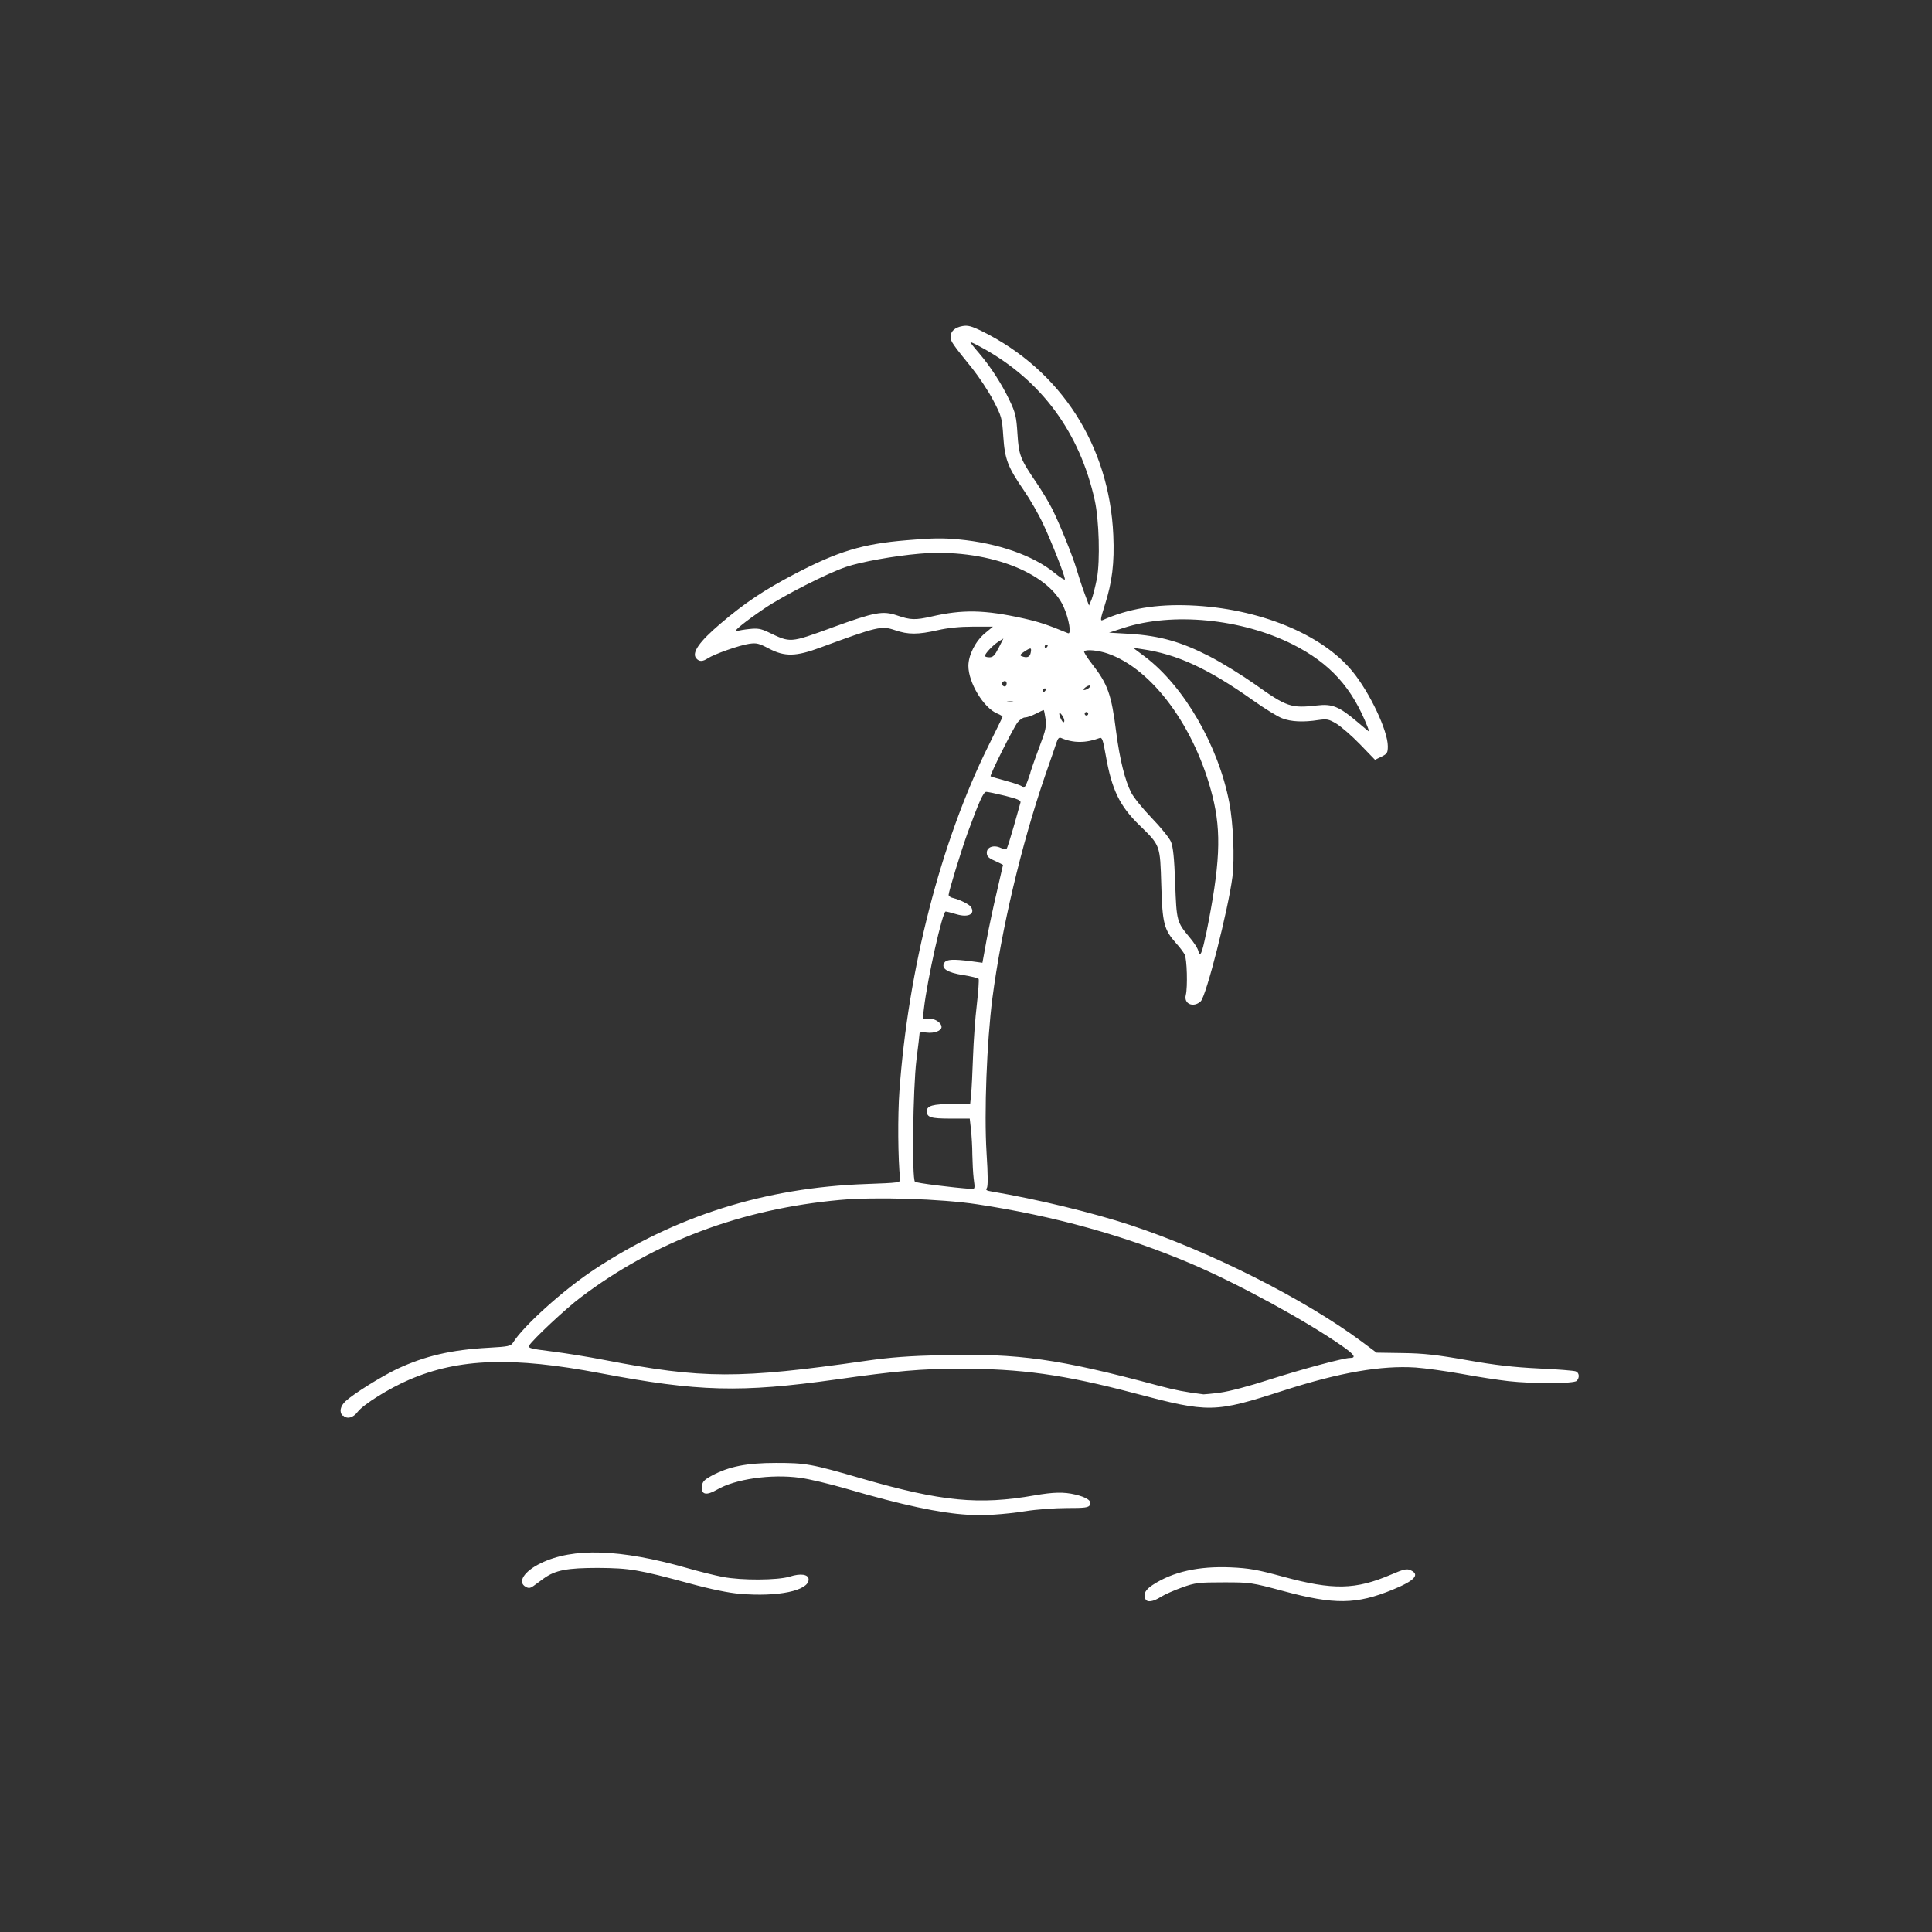 <svg id="a" xmlns="http://www.w3.org/2000/svg" xmlns:xlink="http://www.w3.org/1999/xlink" viewBox="0 0 141.73 141.73"><rect x="0" y="0" width="141.73" height="141.73" fill="#333333" stroke="none"/><defs><style>.c{fill:none;}.d{fill:#fff;}.e{clip-path:url(#b);}</style><clipPath id="b"><rect class="c" x="24.88" y="23.74" width="91.45" height="94.45"/></clipPath></defs><g class="e"><path class="d" d="M84.01 117.29c-.14-.38.02-.67.55-1.02 1.48-.97 3.38-1.39 5.72-1.29 1.35.06 1.97.17 3.87.69 3.65.99 5.28.96 7.9-.16.93-.4 1.16-.45 1.43-.32.71.32.3.77-1.32 1.43-2.66 1.09-4.27 1.11-8.01.1-2.36-.63-2.42-.64-4.39-.64-1.83.0-2.09.03-3.03.37-.57.2-1.27.51-1.56.69-.59.38-1.04.43-1.15.15zm-29.73-.37c-.8-.06-2.16-.34-3.73-.77-3.73-1.01-4.34-1.11-6.67-1.13-2.27.0-3.14.16-4 .78-.25.18-.59.43-.75.55-.23.16-.35.18-.56.06-.63-.34-.14-1.13 1.09-1.73 2.37-1.16 5.82-1.05 10.71.34.89.26 2.08.55 2.64.66 1.41.27 4.03.25 4.92-.02.81-.26 1.39-.17 1.39.21.0.82-2.25 1.29-5.04 1.05zm16.7-5.8c-2.03-.12-4.8-.71-8.83-1.89-1.27-.37-2.82-.74-3.46-.82-2.13-.29-4.76.09-6.09.87-.78.45-1.16.38-1.11-.23.04-.36.15-.48.73-.8 1.26-.67 2.55-.93 4.7-.93 2.19.0 2.57.06 6.35 1.16 5.79 1.67 8.54 1.94 12.63 1.22 1.38-.24 2.14-.26 2.98-.06s1.24.47 1.08.76c-.11.2-.36.23-1.7.23-.87.0-2.23.1-3.04.23-1.55.24-3.16.34-4.26.28zm-45.84-7.26c-.27-.27-.18-.7.2-1.06.59-.55 2.61-1.81 3.8-2.38 2.05-.95 3.96-1.4 6.7-1.55 1.45-.08 1.63-.12 1.79-.37.77-1.23 3.66-3.84 5.92-5.34 5.97-3.95 12.57-6.04 19.97-6.3 2.43-.09 2.53-.1 2.51-.35-.16-1.55-.18-4.65-.05-6.46.64-8.97 3.03-18.26 6.51-25.3.56-1.14 1.04-2.1 1.05-2.15.02-.05-.14-.16-.37-.25-1.01-.41-2.13-2.27-2.13-3.5.0-.79.52-1.82 1.22-2.4l.58-.48h-1.46c-.98.0-1.84.09-2.59.26-1.45.33-2.17.33-3.13.0-1-.34-1.29-.27-5.47 1.27-1.8.67-2.62.69-3.78.08-.74-.39-.92-.43-1.46-.35-.7.1-2.57.76-3.02 1.06-.39.26-.64.26-.86.0-.34-.41.23-1.22 1.77-2.53 1.78-1.52 3.18-2.46 5.45-3.65 3.2-1.67 4.97-2.21 8.23-2.48 1.8-.16 2.66-.17 3.81-.06 2.86.27 5.45 1.17 7.02 2.45.41.34.77.56.77.48.0-.27-.97-2.73-1.59-4.05-.34-.73-.98-1.84-1.41-2.46-1.2-1.74-1.41-2.31-1.52-3.97-.09-1.38-.13-1.48-.74-2.66-.36-.68-1.05-1.72-1.52-2.31-1.46-1.8-1.61-2.02-1.61-2.33.0-.41.31-.7.88-.8.38-.07.66.0 1.43.38 5.78 2.86 9.34 8.38 9.63 14.95.09 2.05-.08 3.45-.63 5.16-.31.99-.34 1.16-.15 1.08 1.88-.84 3.92-1.18 6.41-1.08 5.02.2 9.68 2.1 11.92 4.85 1.27 1.55 2.59 4.35 2.59 5.48.0.49-.05.56-.47.77l-.47.23-1.1-1.14c-.61-.63-1.39-1.3-1.73-1.51-.57-.34-.7-.36-1.33-.27-1.08.17-2.01.13-2.66-.13-.34-.13-1.28-.71-2.11-1.3-3.3-2.34-5.59-3.4-8.16-3.77l-.66-.1.88.66c2.87 2.18 5.38 6.52 6.18 10.7.29 1.51.4 4.06.23 5.45-.3 2.35-1.92 8.75-2.33 9.13-.53.49-1.26.19-1.09-.47.14-.56.09-2.66-.09-2.98-.09-.16-.36-.53-.62-.81-.89-1-1.01-1.45-1.09-4.28-.09-2.95-.06-2.88-1.6-4.38-1.46-1.42-2.03-2.61-2.47-5.11-.2-1.14-.27-1.36-.45-1.29-1.01.38-1.95.38-2.82.0-.16-.07-.24.02-.35.34-.08.24-.45 1.34-.84 2.44-1.74 5.07-3.2 11.26-3.86 16.31-.41 3.21-.61 8.37-.43 11.31.11 1.7.11 2.5.02 2.62-.11.13-.02.19.37.25 3.36.57 7.39 1.55 10.13 2.45 5.81 1.91 12.8 5.43 17.02 8.57l1.07.8 1.92.03c1.53.02 2.51.13 4.72.52 2.08.37 3.43.52 5.27.61 1.35.06 2.57.16 2.7.21.27.1.3.47.07.7-.2.21-3.22.22-5 .02-.71-.08-2.25-.31-3.42-.53-1.17-.21-2.7-.42-3.4-.47-2.52-.16-5.55.36-9.65 1.68-5.12 1.65-5.47 1.66-10.99.2-5.16-1.36-8.29-1.8-12.87-1.79-2.7.0-4.59.16-9.01.79-7 .98-10.1.9-17.27-.46-6.45-1.23-10.39-1.09-14.02.47-1.49.64-3.35 1.8-3.79 2.36-.34.45-.78.56-1.07.27zm64.38-1.7c.63-.08 2.15-.48 3.59-.95 2.41-.77 5.45-1.59 5.92-1.59.49.0.33-.25-.59-.89-2.7-1.88-7.63-4.56-11.07-6.03-4.83-2.05-10.05-3.5-15.66-4.35-2.68-.41-7.52-.56-10.12-.32-7.2.66-13.58 3.05-18.97 7.13-1.08.8-3.59 3.16-3.8 3.55-.09.19.12.24 1.65.43.96.12 2.71.4 3.88.63 7.21 1.39 9.83 1.4 19.17.06 1.8-.26 3.21-.36 5.62-.42 5.62-.13 8.5.27 15.8 2.23 1.32.35 1.99.48 3.35.65.07.0.63-.05 1.22-.12zM71.43 86.48c-.05-.42-.09-1.22-.1-1.77.0-.56-.05-1.38-.1-1.84l-.09-.81h-1.41c-1.46.0-1.74-.09-1.74-.55.0-.39.45-.52 1.85-.52h1.33l.07-.7c.04-.38.1-1.63.14-2.77s.16-2.86.28-3.83c.11-.98.17-1.82.13-1.88s-.55-.19-1.13-.28c-1.17-.18-1.65-.49-1.38-.91.16-.25.66-.27 1.98-.1l.81.11.3-1.65c.17-.91.51-2.52.76-3.57.24-1.06.45-1.95.45-1.96s-.27-.15-.6-.3c-.48-.21-.59-.33-.59-.6.0-.41.51-.59 1.02-.35.2.09.39.11.44.05.05-.05.28-.8.52-1.63.24-.84.46-1.63.49-1.74.05-.16-.2-.27-1.12-.5-.65-.16-1.27-.29-1.39-.29-.21.0-.52.7-1.37 3.02-.48 1.33-1.39 4.3-1.39 4.54.0.09.16.2.37.24.48.12 1.13.45 1.26.63.35.53-.18.81-1.05.55-.36-.11-.72-.2-.8-.2-.23.0-1.34 4.95-1.59 7.11l-.09.74h.45c.45.0.93.31.93.62.0.28-.54.48-1.09.41-.28-.04-.52-.02-.52.04.0.05-.1.94-.23 1.95-.26 2.12-.34 8.73-.11 8.95.11.1 2.65.42 4.14.53.26.02.27-.03.17-.75zm17.04-17.91c1.04-5.15 1.15-7.48.48-10.16-1.27-5.05-4.41-9.34-7.7-10.47-.67-.23-1.56-.32-1.72-.16-.04.04.21.45.56.9 1.18 1.51 1.44 2.23 1.8 5.08.26 1.96.63 3.47 1.09 4.38.2.38.87 1.21 1.52 1.88s1.27 1.44 1.4 1.73c.16.4.24 1.16.31 3.05.1 2.79.12 2.84 1.07 3.98.3.35.58.79.62.96.13.53.27.25.56-1.18zM75.58 56.69c.16-.52.51-1.47.75-2.12.38-.99.44-1.29.37-1.83-.05-.36-.11-.65-.14-.65s-.29.12-.58.27-.64.27-.78.27c-.15.0-.39.16-.55.36-.31.4-2.06 3.88-1.98 3.96.02.02.55.18 1.15.34.61.16 1.13.35 1.18.42.13.21.27-.03.59-1.02zm24.77-3.3c-1.15-2.95-2.78-4.74-5.54-6.13-3.76-1.88-8.8-2.36-12.38-1.2l-1.07.35 1.53.09c2.21.14 3.78.59 5.84 1.65.93.48 2.41 1.4 3.29 2.02 2.38 1.7 2.69 1.8 4.61 1.58 1.09-.13 1.61.08 2.91 1.18.47.41.88.73.89.74.02.0-.02-.13-.09-.3zm-22.44-.92c-.24-.35-.28-.1-.05.33.09.18.18.23.21.13s-.04-.3-.16-.46zm1.92-.11c0-.07-.06-.13-.13-.13s-.13.06-.13.13.06.13.13.13.13-.06.13-.13zm-5.49-.89c-.13-.03-.34-.03-.47.0s-.02.06.23.06.36-.03.23-.06zm2.37-.84c.04-.07.02-.13-.06-.13s-.14.06-.14.13c0 .08.02.13.06.13.03.0.09-.05.14-.13zm3.13-.13c.1-.07.16-.16.12-.2-.04-.04-.19.02-.33.12-.28.22-.11.28.21.08zm-5.99-.34c0-.11-.05-.2-.13-.2-.16.0-.29.21-.18.31.15.16.3.09.3-.11zm-.59-2.63.35-.69-.38.24c-.39.25-.97.86-.98 1.04.0.05.15.1.33.1.27.0.4-.14.68-.7zm2.35.36c.08-.4.02-.41-.48-.08-.27.17-.33.27-.2.32.4.16.62.08.68-.24zm1.23-.47c.04-.07.02-.13-.06-.13s-.14.06-.14.13c0 .08.02.13.06.13.03.0.09-.05.14-.13zm-15.78-1.39c3.14-1.14 3.69-1.24 4.76-.88.98.34 1.34.34 2.5.08 2.29-.53 3.9-.5 6.74.13 1.2.27 1.79.47 3.29 1.09.27.11.07-1.05-.32-1.93-1.16-2.61-5.79-4.31-10.58-3.9-1.86.16-4.31.6-5.39.97-1.38.47-4.55 2.08-5.96 3.03-1.44.97-2.47 1.81-2.05 1.68.14-.05.56-.12.95-.16.58-.06.82-.02 1.35.23 1.67.8 1.55.81 4.72-.34zm19.41-3.6c.24-1.29.16-4.29-.16-5.73-1.1-4.97-3.91-8.79-8.23-11.17-.49-.27-.9-.47-.9-.43.0.03.27.38.61.77.87 1.01 1.7 2.3 2.27 3.5.44.92.5 1.2.58 2.45.1 1.59.2 1.84 1.41 3.62.4.59.91 1.44 1.13 1.88.56 1.11 1.52 3.49 1.8 4.45.13.44.38 1.22.57 1.73l.34.92.19-.45c.1-.26.27-.94.39-1.53z"/></g></svg>